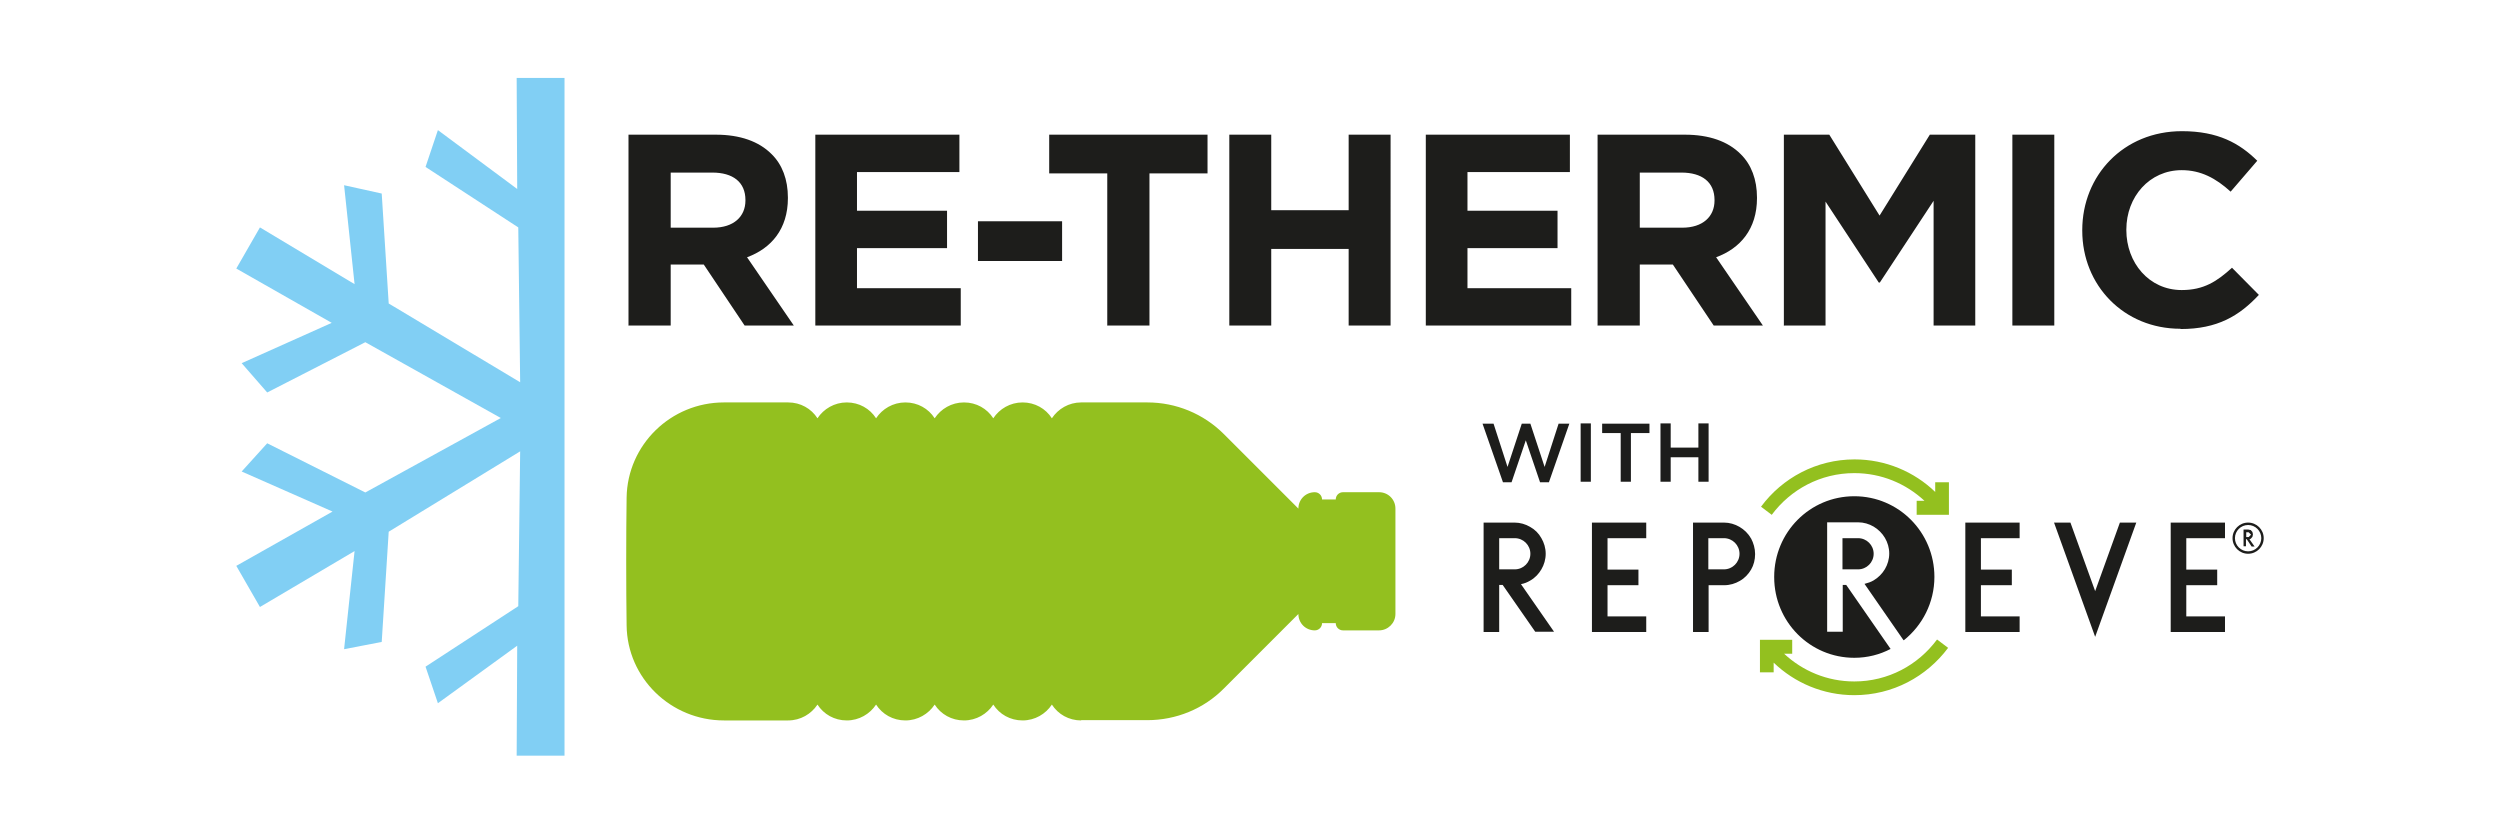 <?xml version="1.0" encoding="UTF-8"?>
<svg id="Capa_1" data-name="Capa 1" xmlns="http://www.w3.org/2000/svg" xmlns:xlink="http://www.w3.org/1999/xlink" viewBox="0 0 93 31">
  <defs>
    <style>
      .cls-1 {
        fill: none;
      }

      .cls-2, .cls-3 {
        fill: #1d1d1b;
      }

      .cls-2, .cls-4 {
        fill-rule: evenodd;
      }

      .cls-5 {
        fill: #81cff4;
      }

      .cls-4, .cls-6 {
        fill: #93c01f;
      }

      .cls-7 {
        clip-path: url(#clippath);
      }
    </style>
    <clipPath id="clippath">
      <rect class="cls-1" x="0" width="75.41" height="25.21"/>
    </clipPath>
    <symbol id="re-thermic" viewBox="0 0 75.41 25.21">
      <g>
        <polygon class="cls-5" points="10.43 0 10.45 4.13 7.5 1.94 7.04 3.31 10.49 5.56 10.56 11.32 5.67 8.39 5.41 4.3 4.01 3.99 4.4 7.67 .88 5.56 0 7.09 3.55 9.11 .2 10.61 1.15 11.7 4.8 9.83 9.84 12.65 4.8 15.42 1.15 13.59 .2 14.64 3.58 16.13 0 18.15 .88 19.68 4.4 17.6 4.01 21.25 5.41 20.98 5.67 16.88 10.56 13.89 10.49 19.65 7.04 21.9 7.5 23.26 10.45 21.12 10.43 25.21 12.21 25.21 12.21 0 10.43 0"/>
        <g class="cls-7">
          <path class="cls-6" d="M31.43,23.89h2.46c1.07,0,2.1-.42,2.85-1.18l2.77-2.77c0,.34.27.61.61.61.15,0,.27-.12.27-.27h0s.51,0,.51,0h0c0,.15.12.27.27.27h1.34c.33,0,.61-.27.61-.61v-3.92c0-.34-.27-.61-.61-.61h-1.34c-.15,0-.27.12-.27.27h0s-.51,0-.51,0h0c0-.15-.12-.27-.27-.27-.34,0-.61.27-.61.61l-2.77-2.77c-.76-.76-1.78-1.18-2.85-1.18h-2.46c-.46,0-.86.24-1.09.59-.23-.36-.63-.59-1.09-.59s-.86.24-1.09.59c-.23-.36-.63-.59-1.09-.59s-.86.24-1.09.59c-.23-.36-.63-.59-1.09-.59s-.86.24-1.09.59c-.23-.36-.63-.59-1.09-.59s-.86.24-1.09.59c-.23-.36-.63-.59-1.09-.59h-2.39c-1.97,0-3.59,1.57-3.62,3.54-.02,1.38-.02,3.36,0,4.75.02,1.97,1.65,3.54,3.62,3.54h2.39c.46,0,.86-.24,1.09-.59.23.36.63.59,1.09.59s.86-.24,1.09-.59c.23.36.63.59,1.09.59s.86-.24,1.09-.59c.23.36.63.59,1.09.59s.86-.24,1.09-.59c.23.36.63.59,1.09.59s.86-.24,1.09-.59c.23.36.63.59,1.09.59"/>
          <path class="cls-3" d="M72.33,9.34c1.37,0,2.18-.49,2.91-1.27l-1-1.01c-.56.51-1.05.83-1.87.83-1.22,0-2.06-1.02-2.06-2.23v-.02c0-1.22.86-2.21,2.06-2.21.71,0,1.27.3,1.82.8l.99-1.15c-.66-.65-1.46-1.1-2.8-1.1-2.18,0-3.71,1.65-3.71,3.68v.02c0,2.04,1.55,3.65,3.65,3.65M66.07,9.21h1.56V2.11h-1.56v7.11ZM57.59,9.21h1.53v-4.61l1.98,3.01h.04l2-3.04v4.64h1.55V2.11h-1.69l-1.87,3.01-1.87-3.01h-1.69v7.11ZM52.21,5.56v-2.04h1.55c.76,0,1.23.35,1.23,1.02v.02c0,.6-.44,1.01-1.2,1.01h-1.58ZM50.65,9.21h1.56v-2.27h1.23l1.52,2.27h1.83l-1.74-2.54c.9-.33,1.52-1.05,1.52-2.2v-.02c0-.67-.21-1.23-.61-1.62-.47-.47-1.17-.72-2.07-.72h-3.25v7.11ZM44.25,9.21h5.41v-1.39h-3.86v-1.49h3.35v-1.39h-3.35v-1.44h3.81v-1.39h-5.36v7.11ZM36.94,9.21h1.56v-2.85h2.88v2.85h1.56V2.11h-1.56v2.81h-2.88v-2.81h-1.56v7.11ZM32.41,9.21h1.56V3.55h2.16v-1.44h-5.89v1.44h2.16v5.67ZM27.59,6.81h3.13v-1.48h-3.13v1.48ZM21.54,9.21h5.41v-1.39h-3.86v-1.49h3.35v-1.39h-3.35v-1.44h3.81v-1.39h-5.36v7.11ZM16.16,5.56v-2.04h1.55c.76,0,1.23.35,1.23,1.02v.02c0,.6-.44,1.01-1.2,1.01h-1.58ZM14.6,9.21h1.56v-2.27h1.23l1.52,2.27h1.83l-1.74-2.54c.9-.33,1.52-1.05,1.52-2.2v-.02c0-.67-.21-1.23-.61-1.62-.47-.47-1.17-.72-2.07-.72h-3.25v7.11Z"/>
          <path class="cls-3" d="M52.98,15.02h.38v-.91h1.03v.91h.38v-2.17h-.38v.9h-1.03v-.9h-.38v2.17ZM51.5,15.02h.38v-1.81h.69v-.35h-1.76v.35h.69v1.81ZM50.01,15.02h.38v-2.17h-.38v2.17ZM47.11,15.04h.33l.53-1.56.53,1.56h.33l.76-2.18h-.4l-.52,1.61-.53-1.61h-.32l-.53,1.61-.52-1.61h-.41l.76,2.18Z"/>
          <path class="cls-4" d="M57.12,16.25c.7-.94,1.81-1.55,3.07-1.55,1.01,0,1.92.39,2.61,1.03h-.29v.52h1.2v-1.21h-.51v.36c-.78-.75-1.84-1.21-3-1.21-1.42,0-2.69.69-3.48,1.76l.41.31h0ZM63.26,20.9c-.7.94-1.81,1.55-3.07,1.55-1.01,0-1.92-.39-2.61-1.03h.3v-.52h-1.2v1.21h.51v-.36c.78.75,1.84,1.21,3,1.21,1.43,0,2.69-.69,3.49-1.76l-.41-.31h0Z"/>
          <path class="cls-2" d="M54.76,18.28v-1.16h.58c.32,0,.58.26.58.58s-.26.58-.58.58h-.58ZM56.34,17.12c-.1-.18-.25-.32-.42-.42-.17-.1-.37-.16-.58-.16h-1.15v4.07h.58v-1.74h.58c.21,0,.41-.06.58-.16.18-.1.32-.25.42-.42.1-.17.15-.37.15-.58s-.06-.41-.15-.58M46.98,17.12h.58c.32,0,.58.26.58.58s-.26.58-.58.58h-.58v-1.16ZM46.98,18.86h.13l1.21,1.74h.7l-1.23-1.77c.12-.02.24-.07.34-.13.18-.1.32-.25.42-.42.1-.17.16-.37.16-.58s-.06-.41-.16-.58c-.1-.18-.24-.32-.42-.42-.17-.1-.37-.16-.58-.16h-1.15v4.07h.58v-1.74ZM51.01,17.12h1.44v-.58h-2.02v4.07h2.02v-.58h-1.44v-1.16h1.15v-.58h-1.15v-1.16ZM64.9,17.12h1.44v-.58h-2.02v4.07h2.02v-.58h-1.44v-1.16h1.15v-.58h-1.15v-1.16ZM72.54,17.12h1.44v-.58h-2.02v4.07h2.02v-.58h-1.44v-1.16h1.15v-.58h-1.15v-1.16ZM69.15,19.09l-.92-2.55h-.61l1.53,4.25,1.53-4.25h-.61l-.92,2.55ZM57.21,18.57c0,1.66,1.33,3,2.98,3,.49,0,.95-.12,1.35-.33l-1.65-2.38h-.13v1.74h-.58v-4.07h1.15c.21,0,.41.06.58.16.17.1.32.25.42.42.1.17.16.37.16.58s-.06.41-.16.58c-.1.17-.25.32-.42.42-.1.06-.22.1-.34.13l1.44,2.08.02.02c.69-.55,1.14-1.4,1.14-2.36,0-1.66-1.33-3-2.98-3s-2.98,1.34-2.98,3M60.91,17.7c0-.32-.26-.58-.58-.58h-.58v1.16h.58c.32,0,.58-.26.58-.58M74.77,16.9h.09l.09.09-.09.09h-.09v-.18ZM74.77,17.16h.02l.18.27h.11l-.19-.27.05-.02.06-.07.02-.09-.02-.09-.06-.07-.09-.02h-.18v.62h.09v-.27ZM74.84,17.61c-.27,0-.49-.22-.49-.49s.22-.49.49-.49.49.22.49.49-.22.49-.49.49M74.84,16.54c-.32,0-.58.26-.58.58s.26.58.58.58.58-.26.58-.58-.26-.58-.58-.58"/>
        </g>
      </g>
    </symbol>
  </defs>
  <use width="75.41" height="25.21" transform="translate(8.79 2.9)" xlink:href="#re-thermic"/>
</svg>